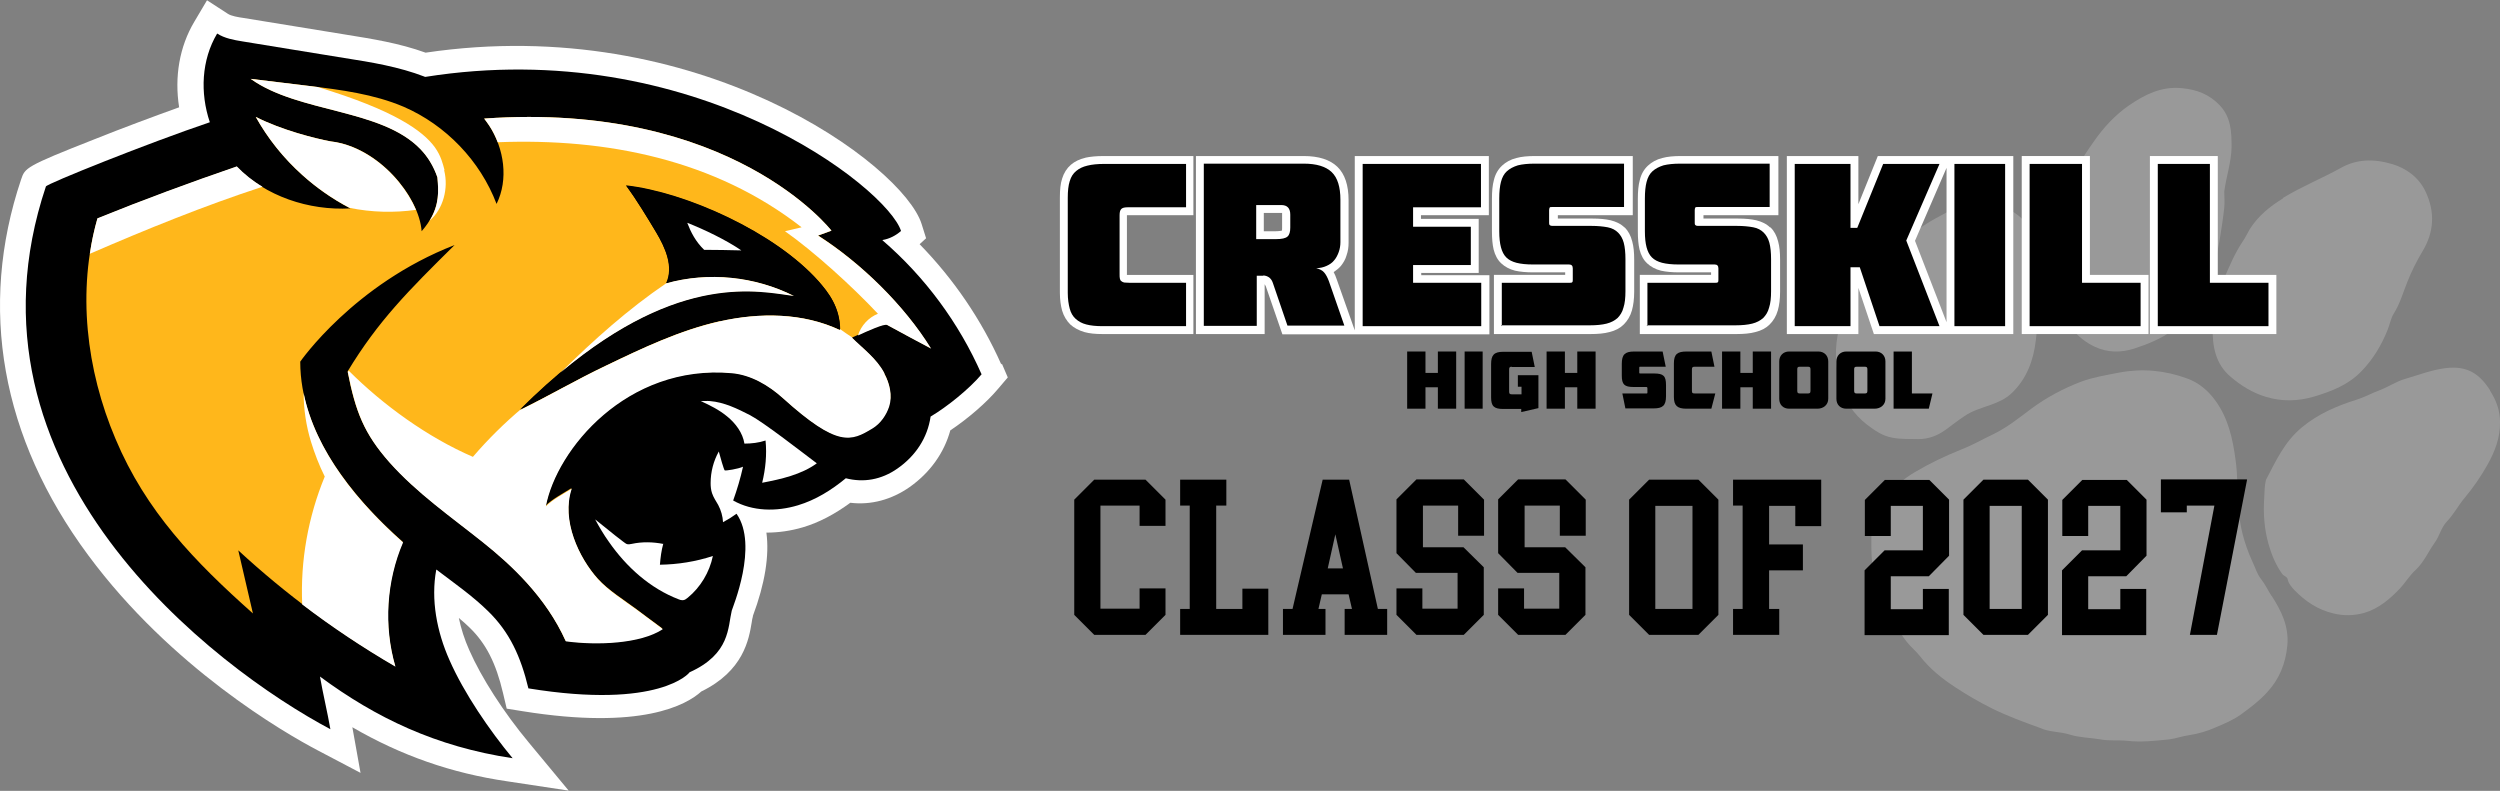 <?xml version="1.0" encoding="UTF-8"?>
<svg id="Layer_1" xmlns="http://www.w3.org/2000/svg" version="1.1" viewBox="0 0 887.6 280.8">
  <rect x="0" y="0" width="887.6" height="280.8" fill="#808080" stroke="none"/>
  <!-- Generator: Adobe Illustrator 29.6.1, SVG Export Plug-In . SVG Version: 2.1.1 Build 9)  -->
  <defs>
    <style>
      .st0 {
        fill: #ffb71b;
      }

      .st1 {
        fill: #fff;
      }

      .st2 {
        opacity: .2;
      }
    </style>
  </defs>
  <g class="st2">
    <path class="st1" d="M806.5,211.6c-1.3-2-2.3-4.2-3.8-6.1-1.3-1.6-2-4-3-6.1-2.9-6.3-4.6-12.8-5-19.6-.4-5.5-.2-11.1-1-16.6-1-7.5-2.6-14.7-7.1-20.9-2.6-3.6-5.9-6.4-10-7.9-7.9-2.9-15.9-3.7-24.3-2.1-4.5.9-9.1,1.6-13.4,3.2-6.3,2.4-12.3,5.6-17.7,9.6-4.4,3.3-8.6,6.7-13.6,9.1-3.8,1.8-7.4,3.9-11.3,5.4-5.7,2.3-11.2,4.9-16.4,8-4.1,2.4-7.6,5.4-10.3,9.4-.4.5-.6,1.1-1,1.6-2.8,3.7-4.2,8-4.2,12.6s0,7.7.7,11.7c1.1,5.9,3.6,11.2,6.2,16.5.4.7,1.2.8,1.5,1.7.9,2.5,2.6,4.7,4.2,6.8,1.4,1.8,3.3,3.3,4.7,5.1,3.5,4.5,7.9,8,12.5,11,4.1,2.7,8.4,5.2,12.8,7.4,5.6,2.8,11.4,4.9,17.2,7,3.4,1.6,7.2,1.3,10.6,2.4,3.6,1.1,7.3,1.1,10.9,1.7,3.1.6,6.3.2,9.4.5,5.1.6,10.1,0,15.1-.5,2.4-.3,4.7-1.2,7.1-1.5,3.2-.5,6.3-1.4,9.2-2.7,3.1-1.3,6.3-2.6,9.2-4.7,3.3-2.4,6.5-4.8,9.2-7.8,4.3-4.6,6.6-10.2,7.2-16.7.6-6.8-2.2-12.3-5.6-17.6h0q0,.1,0,.1Z"/>
    <path class="st1" d="M884.1,138.6c-3.9-6.1-8.3-8.8-15.8-7.9-4.9.6-9.5,2.4-14.3,3.8-3.2.9-5.9,2.8-9,4-2.8,1-5.4,2.5-8.3,3.4-7,2.2-13.6,5-19.4,9.8-6.2,5.1-9.3,12-12.8,18.7-.5,2.1-.5,4.1-.6,6.2-.4,5.6,0,11.1,1.5,16.5,1.1,3.9,2.6,7.5,4.9,10.7.5.7,1.7.9,1.9,1.8.3,1.6,1.4,2.8,2.4,3.9,3.9,4,8.3,7,13.9,8.3,3.7.9,7.3.8,10.9-.2,5.1-1.5,9.1-4.9,12.8-8.8,1.9-2.1,3.4-4.6,5.4-6.4,3-2.8,4.5-6.5,6.8-9.7,1.7-2.3,2.3-5.4,4.3-7.5,2.5-2.6,4.1-5.8,6.4-8.5,3-3.6,5.7-7.5,8-11.6,2.7-4.8,4.6-9.7,4.5-15.3,0-4.2-1.4-7.8-3.6-11.2h0,0Z"/>
    <path class="st1" d="M810.6,70.4c-4.7,2.9-8.8,6.2-11.8,10.9-.9,1.5-1.6,3.1-2.6,4.5-2.8,4.2-4.7,8.8-6.7,13.4-.6,1.5-.9,3.1-2,4.4-.4.4-.6,1.1-.6,1.6,0,3.7-1.2,7.2-1.3,10.9-.2,6.8,1,13.2,6.4,17.7,3.6,3.1,7.8,5.7,12.5,7.1,5.6,1.7,11.3,1.6,17.1-.1,6.3-1.9,12.2-4.2,16.8-9,4.1-4.2,7.1-9.2,9.3-14.7.8-1.9,1.1-4.1,2.2-5.8,2.2-3.5,3.3-7.5,4.8-11.2,1.5-3.8,3.3-7.4,5.4-10.9,4.1-6.8,4.5-13.9,1.1-21.1-2.5-5.4-7.2-8.4-11.7-9.8-7-2.1-12.9-1.7-18.2,1.2-6.8,3.8-14.1,6.7-20.8,10.8h0s0,0,0,0Z"/>
    <path class="st1" d="M690.5,152.8c2.3-1.7,4.6-3.5,7-5.1,2.8-1.9,6-2.8,9.1-3.9,2.8-1,5.4-2.1,7.6-4.2,5.4-5.1,7.8-11.8,8.6-18.8.9-7.3,1.1-14.6.8-22,0-1.8-.7-3.6-.3-5.5,1-4.4,0-8.6-2.5-12.3-3.1-4.4-7.4-7.3-12.9-8.5-2.4-1.1-5-1.3-7.8-.8-2.2.4-4.3,1.2-6.2,2.2-4.5,2.5-9.1,4.7-13.2,7.8-8.1,6.1-15.6,12.5-21.4,20.8-3,4.3-4.9,9-6.3,14.1-1.8,6.7-1.4,13.3.3,19.7,1.5,5.8,4.7,10.7,9.6,14.5,2.8,2.1,5.5,4,9,4.6,3,.6,6.1.4,9.2.5,3.6,0,6.7-1.2,9.5-3.2h0q0,.1,0,0Z"/>
    <path class="st1" d="M731.2,79.5c-.9,3.1-.7,6.4-1.2,9.6-1,6.5-1,13,1.3,19.3,2.3,6.5,5.9,11.6,12.4,14.7,4.7,2.2,9.4,2.1,13.9.7,4.9-1.6,9.7-3.5,14.1-6.7,6.2-4.5,10.7-9.9,12.8-17.3,1.4-4.9,2.8-9.8,3.6-14.8.6-3.8,1.2-7.5,1.6-11.3.2-1.9,0-3.9,0-5.7.7-5.3,2.5-10.4,2.6-15.8,0-5.4-.2-10.6-4.2-14.8-3.7-3.9-8.1-5.6-13.5-6.1-7.3-.7-13.1,2.3-18.7,6.1-4.9,3.4-9,7.8-12.4,12.7-4.4,6.2-8.5,12.5-10.2,20.4-1.2,2.7-1.5,6-2.4,9.2l.2-.2h.1Z"/>
  </g>
  <path class="st1" d="M355.5,129.4c-7-15.8-16.9-30.3-29-42.7l2.3-2.1-1.6-5.1c-6.6-20.9-79.3-75.2-176.1-60.8-9.4-3.4-19-4.9-28.3-6.4l-36.2-5.9c-2.1-.3-4.5-.7-5.7-1.5l-7.4-4.8-4.5,7.6c-5.3,8.9-7.1,19.6-5.4,30.4-8.9,3.2-19.7,7.2-30.2,11.4-24.4,9.6-24.5,10.1-25.9,14.2C-7.8,109.2.4,155.4,31.3,197.1c29.5,39.9,69.7,63.1,81.3,69.2l15.4,8.1-2.9-16.2c17.4,10.1,35.2,16.3,55,19.2l21.8,3.3-14.1-17c-9-10.8-16.9-23.1-21.2-32.9-1.7-3.8-2.9-7.6-3.7-11.4,1.3,1.1,2.6,2.2,3.8,3.4,5.8,5.6,9.4,12.6,11.9,23.3l1.3,5.5,5.6.9c42.2,6.8,58.2-2.2,63.5-7,15-7.3,16.9-18.5,17.9-24.6.1-.7.2-1.4.4-2v-.2c4.3-11.5,5.9-21.5,4.8-29.6,4.3,0,8.6-.6,13-1.9,5.7-1.7,11.2-4.6,16.8-8.7,7.3.9,14.7-1.1,21.1-5.6,7.2-5.1,12.2-12.1,14.4-20.1,6.3-4.2,12.9-9.9,17-14.8l3.4-4-2.1-4.9h0Z"/>
  <path d="M313.4,85.2c2.4-.4,4.7-1.6,6.5-3.2-4.8-15.2-73.8-69.8-168.9-54.7-.1,0-.2,0-.3-.1-9.1-3.5-18.8-5.1-28.4-6.6-12.1-2-24.2-3.9-36.2-5.9-3.1-.5-6.4-1.1-9-2.8-5.6,9.4-6.1,21.1-2.6,31.5-21.9,7.4-57.8,21.8-58.2,22.8-33.7,100.5,60.2,171,101,192.7-1-5.8-2.7-12.9-3.7-18.7,19.9,14.7,41.2,24.9,68.4,29-8.2-9.9-17.2-23-22.4-34.8-4.5-10.1-6.7-21.5-4.7-32.2,6.3,4.8,12.8,9.3,18.4,14.8,7.6,7.4,11.6,16.1,14.3,27.4,46.6,7.6,57.3-5.6,57.2-5.7,14.5-6.5,13.6-16.1,15-21.9.2-.9,9.6-23.1,1.7-34.4-1.5,1.1-3.1,2.1-4.8,3-.1-2.1-.7-4.2-1.7-6.1-.8-1.4-1.7-2.7-2.2-4.2-.4-1.2-.5-2.4-.5-3.6,0-3.9,1-7.8,2.9-11.2.5,1.9,1.8,6.5,2.1,6.7.3.2,4.8-.5,6.5-1.3-.9,4.1-2.1,8.1-3.5,12,6.9,3.9,15.4,4,23,1.7,6.3-1.9,11.9-5.4,17-9.6,6.2,1.6,12.6.6,18.4-3.5,6.3-4.4,10.6-10.8,11.7-18.4,5.9-3.5,13.7-9.8,18.1-15-8-18.2-20.1-34.6-35.2-47.6"/>
  <path class="st1" d="M252.2,142.4c-1.1-.1-2.3,0-3.4,0,3.3,1.5,6.5,3.1,9.3,5.4,3.1,2.5,5.6,5.9,6.2,9.7,2.5,0,5.1-.3,7.5-1.1.5,5,0,10.1-1.2,15,6.8-1.3,13.9-2.9,19.4-6.9-5.2-3.9-18.5-14.3-23.7-17.1-4.5-2.3-9.2-4.6-14.2-5"/>
  <path class="st1" d="M235.4,193.1c-3.6-.7-7.4-.8-11.1,0-.6.1-1.3.3-1.9,0-.4-.1-6.6-5-11.1-8.7,1.5,2.8,3.1,5.5,4.9,8,6.2,8.9,14.6,16.5,24.8,20.4.4.2.9.3,1.4.3.7,0,1.3-.5,1.8-.9,4.5-3.7,7.7-9,8.9-14.8-6.1,2-12.4,3-18.8,3.1.2-2.5.5-5,1.2-7.5"/>
  <path class="st0" d="M290.5,83.6l4.7-1.7s-35.5-46-123.3-39.8c.6.8,1.2,1.6,1.8,2.5,5.3,8.2,6.9,19.1,2.6,27.8-5.8-15.3-18-28-33-34.5-10.6-4.5-22.2-6-33.7-7.4-6.9-.8-13.7-1.7-20.6-2.5,20.2,14.4,57.8,9.4,66.3,34.9.5,5.8.9,11.7-5.6,19.2-.9-12.3-15.3-30-32.3-31.9-5.4-1-17.4-4-26.6-8.7,7.7,13.8,19.6,25.2,33.6,32.5-14.8.8-30.1-4.3-40.4-14.8-16.6,5.7-33.1,11.8-49.4,18.4-7.3,25.6-4,53.7,6.4,78.2,10.8,25.7,28,43.5,48.8,62-2.1-8.9-3.1-13.4-5.2-22.4,17,15.7,35.7,29.5,55.7,41.1-4.2-14.4-3.2-30.3,2.7-44.1-18.3-16.2-36.4-38.6-36.4-64,0,0,19-27.5,54.8-41.4-16.3,16.1-27.2,27-38,44.9,2.8,14.2,5.8,21.9,14.8,32.1,9.7,10.9,21.8,19.3,33.2,28.4,9.9,7.9,22.3,19.3,29.4,35.1,11.1,1.5,26.5.9,34.4-4.3-.3-.3-.6-.5-1-.8-2.8-2-5.5-4.1-8.2-6.1-4.4-3.3-10.1-6.8-13.8-10.9-6.7-7.4-13.1-20.8-9.3-32.1-2.7,1.7-7.2,4.1-9.2,6.3,3.8-20.2,28.8-50.6,66-47.3,6.8.6,13.1,4.3,18.2,8.9,19.5,17.6,24.2,15.3,31.8,10.7,2.9-1.7,4.9-4.7,5.9-7.8,1.2-3.8.2-8.1-1.7-11.6-2.7-5.2-7.8-8.9-11.5-12.6.6-.2,11.1-5.4,12.4-4.7,4.6,2.5,11.4,6.2,15.6,8.4-9.5-15.4-24.9-30.4-40.1-40.1M255.6,114c-14.2,3.2-27.4,9.5-40.5,15.8-10.5,5-19.6,10.3-30.4,15.7,50.8-50.6,83.6-42.2,97.3-40.4-13.9-7-30.4-8.7-45.4-4.5,2.7-5.8-.3-12.6-3.6-18.1-3.1-5.1-7.1-11.7-10.6-16.5,21.2,2.4,52.9,16.6,68.3,34,3.4,3.9,7.6,9.2,7.6,17.2-13.1-6.2-28.5-6.3-42.7-3.1"/>
  <path d="M222.3,65.9c3.6,4.8,7.6,11.4,10.6,16.5,3.3,5.5,6.3,12.3,3.6,18.1,15-4.2,31.5-2.5,45.4,4.5-13.6-1.8-46.5-10.2-97.3,40.4,10.9-5.3,20-10.7,30.4-15.7,13.1-6.3,26.4-12.6,40.5-15.8,14.2-3.2,29.5-3.1,42.7,3.1,0-8.1-4.2-13.3-7.6-17.2-15.5-17.4-47.1-31.6-68.3-34"/>
  <path class="st1" d="M263.2,88.9c-5.4-3.7-13.1-7.4-19.2-9.8,1.3,3.4,3,6.7,6,9.6,3.8,0,9.4.1,13.2.2"/>
  <path class="st1" d="M290.5,83.6l4.7-1.7s-35.5-46-123.3-39.8c.6.8,1.2,1.6,1.8,2.5,1.2,1.8,2.2,3.8,3,5.9,38.8-1.5,77.1,6.2,107.9,30.2l-5.9,1.4c10.4,7.3,24.1,19.8,33,29.3-3.3,1.3-6,4.2-7.1,7.7,3.3-1.5,9.4-4.3,10.4-3.7,4.6,2.5,11.4,6.2,15.6,8.4-9.5-15.4-24.9-30.4-40.1-40.1"/>
  <path class="st1" d="M84,59.1c-16.6,5.7-33.1,11.8-49.4,18.4-1.2,4.2-2.1,8.4-2.7,12.6,20.1-8.7,40.5-17,61.3-23.8-3.4-2-6.5-4.5-9.2-7.3"/>
  <path class="st1" d="M281.9,105.1c-13.9-7-30.4-8.7-45.4-4.5,0,0,0,0,0,0-13.4,9.1-25.6,20-37.4,31.6,42.6-35.7,70.5-28.7,82.8-27.1"/>
  <path class="st1" d="M143,192.5c-15.6-13.8-31-32.1-35.2-53,0,5.8.9,11.7,2.6,17.3,1.3,4.2,2.9,8.4,4.9,12.4-5.9,14.3-8.7,29.9-8,45.4,10.6,8.1,21.6,15.4,33.1,22.1-4.2-14.4-3.2-30.3,2.7-44.1"/>
  <path class="st1" d="M314,132.5c-2.7-5.2-7.8-8.9-11.5-12.6,0,0,.1,0,.2,0-1.5-1-3-2-4.5-3.1,0,.1,0,.2,0,.4-13.1-6.2-28.5-6.3-42.7-3.1-14.2,3.2-27.4,9.5-40.5,15.8-10.5,5-19.6,10.4-30.4,15.7.3-.3.6-.6.9-.8-6.3,5.3-12.2,11.1-17.6,17.4-16-6.9-31.9-18.4-44.1-30.6-.1.2-.2.4-.3.5,2.8,14.2,5.8,21.9,14.8,32.1,9.7,10.9,21.8,19.3,33.2,28.4,9.9,7.9,22.3,19.3,29.4,35.1,11.1,1.5,26.5.9,34.4-4.3-.3-.3-.6-.5-1-.8-2.7-2-5.5-4.1-8.2-6.1-4.5-3.3-10.1-6.8-13.8-10.9-6.7-7.5-13.1-20.8-9.3-32.1-2.7,1.7-7.2,4.1-9.2,6.3,3.8-20.2,28.8-50.6,66-47.3,6.8.6,13.1,4.3,18.2,8.9,19.5,17.6,24.2,15.3,31.8,10.7,2.8-1.7,4.9-4.7,5.9-7.8,1.2-3.8.2-8.1-1.7-11.6"/>
  <path class="st1" d="M157.8,60.3c-.6-2.2-1.2-4.9-3.4-8-4.3-5.9-14.5-13.2-41.6-21.4-1.1-.1-2.1-.3-3.2-.4-6.9-.8-13.7-1.7-20.6-2.5,17,12.2,46.4,10.5,60.3,25,2.6,2.7,4.6,6,6,10,.4,4.7.8,9.6-2.8,15.4,4.9-4.2,6.8-11.6,5.2-17.9"/>
  <path class="st1" d="M132.2,56c-4.4-3-9.5-5.2-14.8-5.8-5.4-1-17.4-4-26.6-8.7,4.3,7.7,9.9,14.7,16.5,20.6,5.1,4.6,10.7,8.5,16.8,11.7,7.8,1.6,15.8,1.8,23.6.7-2.9-6.7-8.4-13.7-15.5-18.5"/>
  <g>
    <g>
      <g>
        <polygon points="499.6 124.8 506.1 124.8 506.1 132.4 510.5 132.4 510.5 124.8 517 124.8 517 145.1 510.5 145.1 510.5 137.5 506.1 137.5 506.1 145.1 499.6 145.1 499.6 124.8"/>
        <rect x="520" y="124.8" width="6.4" height="20.3"/>
        <path d="M536.8,130.2c-.8,0-1,.2-1,1v7.8c0,.8.2,1,1,1h3.4v-2.7h-1.3v-4.1h7.3v11.7l-6.1,1.4v-1.1h-6.4c-3.3,0-4.3-1-4.3-4.1v-11.8c0-3.2,1-4.4,4.3-4.4h10.1l1.1,5.4h-8.2Z"/>
        <polygon points="549.1 124.8 555.6 124.8 555.6 132.4 560 132.4 560 124.8 566.5 124.8 566.5 145.1 560 145.1 560 137.5 555.6 137.5 555.6 145.1 549.1 145.1 549.1 124.8"/>
        <path d="M577.1,145.1l-1.1-5.4h8.5c.3,0,.4,0,.4-.4v-1.4c0-.3-.1-.5-.4-.5h-4.5c-3.3,0-4.2-.9-4.2-4.1v-4.1c0-3.3,1.1-4.4,4.4-4.4h10.1l1.1,5.4h-9c-.3,0-.4,0-.4.4v1.6c0,.3,0,.4.4.4h4.9c3.3,0,4.2.9,4.2,4.1v4c0,3.3-1.2,4.3-4.4,4.3h-10Z"/>
        <path d="M598.7,145.1c-3.2,0-4.4-1.1-4.4-4.2v-11.9c0-3.3,1.3-4.2,4.5-4.2h8.8l1.1,5.4h-7c-.8,0-1,.2-1,1v7.4c0,.9.1,1.1,1.2,1.1h7.1l-1.4,5.4h-9Z"/>
        <polygon points="611.4 124.8 617.9 124.8 617.9 132.4 622.3 132.4 622.3 124.8 628.8 124.8 628.8 145.1 622.3 145.1 622.3 137.5 617.9 137.5 617.9 145.1 611.4 145.1 611.4 124.8"/>
        <path d="M631.7,141.6v-13.3c0-2,1.4-3.5,3.5-3.5h10.4c2.1,0,3.5,1.5,3.5,3.5v13.3c0,2.1-1.7,3.5-3.8,3.5h-10.1c-2.1,0-3.5-1.4-3.5-3.5M641.8,139.7c.8,0,1-.2,1-1v-7.5c0-.8-.2-1-1-1h-2.7c-.8,0-1,.2-1,.9v7.6c0,.8.2,1,1,1h2.7Z"/>
        <path d="M652,141.6v-13.3c0-2,1.4-3.5,3.5-3.5h10.4c2.1,0,3.5,1.5,3.5,3.5v13.3c0,2.1-1.7,3.5-3.8,3.5h-10.1c-2.1,0-3.5-1.4-3.5-3.5M662,139.7c.8,0,1-.2,1-1v-7.5c0-.8-.2-1-1-1h-2.7c-.8,0-1,.2-1,.9v7.6c0,.8.2,1,1,1h2.7Z"/>
        <polygon points="672.3 145.1 672.3 124.8 678.8 124.8 678.8 139.7 686.1 139.7 684.8 145.1 672.3 145.1"/>
      </g>
      <path class="st1" d="M385.4,56c-2.1.5-3.8,1.3-5.2,2.5-1.4,1.2-2.5,2.9-3.1,4.9-.6,1.8-.8,4-.8,6.7v33.8c0,2.5.3,4.6.8,6.4.6,2,1.6,3.6,2.9,4.9,1.3,1.2,3,2.1,5,2.7,1.8.5,3.9.7,6.4.7h32.3v-21h-22.9c-.3,0-.5,0-.7,0v-21.2h23.6v-21h-31.9c-2.5,0-4.7.2-6.5.6"/>
      <path class="st1" d="M504.5,96.9h20.5v-19.2h-20.5v-1.3h24.1v-21h-47.6v61.9l-6.4-18.1c-.3-1-.7-1.8-1.1-2.6.9-.6,1.8-1.3,2.5-2.1.9-1.1,1.7-2.4,2.1-3.9.5-1.4.7-2.9.7-4.4v-15.1c0-5.3-1.3-9.3-4-11.9-2.6-2.5-6.6-3.8-11.9-3.8h-38.3v63.2h24.4v-17.7c0,0,.2.3.4.7l5.9,17.1h73.5v-21h-24.2v-.7h0ZM448.7,82.1v-6.5h6.1c.2,0,.3,0,.4,0,0,.1,0,.3,0,.6v4.6c0,.6,0,.9-.1,1.1-.3,0-.9.2-2.2.2h-4.2,0Z"/>
      <path class="st1" d="M576.8,80.8c-1.3-1.3-3-2.1-5-2.6-1.8-.4-3.8-.6-6.4-.6h-12.3v-1.2h26.6v-21h-34.7c-2.6,0-4.8.2-6.6.7-2.1.5-3.8,1.5-5.1,2.7-1.4,1.3-2.4,3-2.9,5.1-.5,1.8-.7,4-.7,6.7v11.6c0,2.6.2,4.7.6,6.4.5,2,1.4,3.7,2.7,4.9,1.3,1.2,2.9,2.1,4.9,2.6,1.8.4,3.9.6,6.5.6h11.3v.9h-25.3v21h34.4c2.5,0,4.8-.2,6.6-.7,2.1-.5,3.8-1.4,5.1-2.7,1.3-1.3,2.3-2.9,2.9-5,.5-1.8.8-4,.8-6.6v-11.4c0-2.6-.2-4.7-.7-6.5-.5-2-1.4-3.7-2.7-5"/>
      <path class="st1" d="M628.5,80.8c-1.3-1.3-3-2.1-5-2.6-1.8-.4-3.8-.6-6.4-.6h-12.3v-1.2h26.6v-21h-34.6c-2.6,0-4.8.2-6.6.7-2.1.5-3.8,1.5-5.1,2.7-1.4,1.3-2.4,3-2.9,5.1-.5,1.8-.7,4-.7,6.7v11.6c0,2.6.2,4.7.6,6.4.5,2,1.4,3.7,2.7,4.9,1.3,1.2,2.9,2.1,4.9,2.6,1.8.4,3.9.6,6.5.6h11.3v.9h-25.3v21h34.4c2.5,0,4.8-.2,6.6-.7,2.1-.5,3.8-1.4,5.1-2.7,1.3-1.3,2.3-2.9,2.9-5,.5-1.8.8-4,.8-6.6v-11.4c0-2.6-.2-4.7-.7-6.5-.5-2-1.4-3.7-2.7-5"/>
      <path class="st1" d="M691.1,55.4h-24.4l-6.9,17.1v-17.1h-25.4v63.2h25.4v-16.4l5.5,16.4h49.5v-63.2h-23.7,0ZM679.9,85.5l11.2-25.9v54.8l-11.2-28.9Z"/>
      <polygon class="st1" points="742 55.4 717.8 55.4 717.8 118.6 762.8 118.6 762.8 97.6 742 97.6 742 55.4"/>
      <polygon class="st1" points="787.4 97.6 787.4 55.4 763.3 55.4 763.3 118.6 808.2 118.6 808.2 97.6 787.4 97.6"/>
      <path d="M391.4,115.8c-2.3,0-4.2-.2-5.7-.6-1.6-.4-2.8-1.1-3.8-2-1-.9-1.7-2.1-2.1-3.6s-.7-3.4-.7-5.6v-33.8c0-2.4.2-4.3.7-5.9s1.2-2.7,2.3-3.6,2.3-1.5,4-1.9c1.6-.4,3.6-.6,5.9-.6h29.1v15.4h-20.8c-1.1,0-1.8.2-2.2.6-.4.4-.6,1.1-.6,2.2v20.9c0,.7,0,1.2.1,1.6s.2.7.5.9c.2.2.6.4,1,.5.5,0,1.1.1,1.9.1h20.1v15.4h-29.5Z"/>
      <path d="M448.6,97.9h-2.4v17.8h-18.8v-57.6h35.5c4.5,0,7.8,1,9.9,3,2.1,2,3.1,5.3,3.1,9.8v15.1c0,1.2-.2,2.4-.6,3.5-.4,1.1-.9,2.1-1.6,2.9-.7.9-1.6,1.5-2.7,2s-2.3.8-3.7.8c1.2.3,2.2.8,2.8,1.5.7.8,1.2,1.8,1.7,3.1l5.5,15.8h-20.2l-5.2-15.2c-.3-.9-.8-1.5-1.3-1.9-.6-.4-1.3-.7-2.2-.7M445.9,84.9h7.1c2.1,0,3.4-.3,4.1-.9.7-.6,1-1.7,1-3.2v-4.6c0-2.3-1.1-3.4-3.2-3.4h-8.9v12.1h0Z"/>
      <polygon points="501.7 73.6 501.7 80.5 522.2 80.5 522.2 94.1 501.7 94.1 501.7 100.4 525.9 100.4 525.9 115.8 483.8 115.8 483.8 58.2 525.8 58.2 525.8 73.6 501.7 73.6"/>
      <path d="M533.2,115.8v-15.4h24.1c.4,0,.7,0,.9-.2.2-.2.2-.5.2-.9v-4c0-.9-.4-1.4-1.3-1.4h-12.8c-2.4,0-4.3-.2-5.9-.6-1.5-.4-2.7-1-3.6-1.9s-1.5-2.1-1.9-3.6c-.4-1.5-.6-3.4-.6-5.7v-11.6c0-2.4.2-4.4.6-5.9.4-1.6,1.1-2.9,2.1-3.8,1-.9,2.3-1.6,3.9-2.1,1.6-.4,3.6-.6,5.9-.6h31.8v15.4h-25.6c-.4,0-.7,0-.8.2s-.2.5-.2.9v4.4c0,.4,0,.7.2.9.2.2.5.3.9.3h13.9c2.3,0,4.2.2,5.8.5s2.8,1,3.7,1.9,1.6,2.1,2,3.6.6,3.5.6,5.8v11.4c0,2.3-.2,4.3-.7,5.8-.4,1.6-1.2,2.8-2.1,3.7-1,.9-2.3,1.6-3.9,2s-3.6.6-5.9.6h-31.6Z"/>
      <path d="M584.9,115.8v-15.4h24.1c.4,0,.7,0,.9-.2.2-.2.2-.5.2-.9v-4c0-.9-.4-1.4-1.3-1.4h-12.8c-2.4,0-4.3-.2-5.9-.6-1.5-.4-2.7-1-3.6-1.9s-1.5-2.1-1.9-3.6c-.4-1.5-.6-3.4-.6-5.7v-11.6c0-2.4.2-4.4.6-5.9.4-1.6,1.1-2.9,2.1-3.8,1-.9,2.3-1.6,3.9-2.1,1.6-.4,3.6-.6,5.9-.6h31.8v15.4h-25.6c-.4,0-.7,0-.8.2s-.2.5-.2.9v4.4c0,.4,0,.7.2.9.2.2.5.3.9.3h13.9c2.3,0,4.2.2,5.8.5s2.8,1,3.7,1.9,1.6,2.1,2,3.6c.4,1.5.6,3.5.6,5.8v11.4c0,2.3-.2,4.3-.7,5.8-.4,1.6-1.2,2.8-2.1,3.7-1,.9-2.3,1.6-3.9,2s-3.6.6-5.9.6h-31.6Z"/>
      <polygon points="668.6 58.2 688.6 58.2 676.8 85.4 688.6 115.8 667.3 115.8 660.3 94.9 657 94.9 657 115.8 637.2 115.8 637.2 58.2 657 58.2 657 80.9 659.4 80.9 668.6 58.2"/>
      <rect x="693.9" y="58.2" width="18" height="57.6"/>
      <polygon points="720.6 115.8 720.6 58.2 739.2 58.2 739.2 100.4 760 100.4 760 115.8 720.6 115.8"/>
      <polygon points="766.1 115.8 766.1 58.2 784.6 58.2 784.6 100.4 805.4 100.4 805.4 115.8 766.1 115.8"/>
    </g>
    <g>
      <path d="M406.7,170.3l7.1,7.1v9.3h-9.2v-7.2h-13.9v36.6h13.9v-7.2h9.2v9.4l-7.1,7.1h-18.2l-7.1-7.1v-40.9l7.1-7.1h18.2Z"/>
      <path d="M431.8,179.5v36.7h9.3v-7.2h9.2v16.4h-31.3v-9.2h3.4v-36.7h-3.4v-9.2h16.4v9.2h-3.6Z"/>
      <path d="M469.3,211l-1.2,5.2h2.5v9.2h-15.1v-9.2h3.4l10.7-45.9h9.4l10.2,45.9h3.3v9.2h-15.1v-9.2h2.6l-1.2-5.2h-9.6ZM476.8,201.8l-2.7-12.1-2.7,12.1h5.4Z"/>
      <path d="M519.8,170.3l7.1,7.1v12.8h-9.2v-10.7h-12.5v14.8h14.4l7.2,7.1v16.9l-7.1,7.1h-16.8l-7.1-7.1v-9.4h9.2v7.2h12.5v-12.7h-14.8l-6.9-7v-19.1l7.1-7.1h16.8Z"/>
      <path d="M555.9,170.3l7.1,7.1v12.8h-9.2v-10.7h-12.5v14.8h14.4l7.2,7.1v16.9l-7.1,7.1h-16.8l-7.1-7.1v-9.4h9.2v7.2h12.5v-12.7h-14.8l-6.9-7v-19.1l7.1-7.1h16.8Z"/>
      <path d="M603,170.3l7.1,7.1v40.9l-7.1,7.1h-17.5l-7.1-7.1v-40.9l7.1-7.1h17.5ZM600.9,179.6h-13.2v36.6h13.2v-36.6Z"/>
      <path d="M628.1,216.2h3.6v9.2h-16.4v-9.2h3.4v-36.7h-3.4v-9.2h31.3v16.5h-9.2v-7.2h-9.3v13.7h12v9.2h-12v13.8Z"/>
      <path d="M684.9,170.3l7.1,7.1v19.9l-7.2,7.3h-13.5v11.7h11.4v-7.2h9.2v16.4h-29.9v-23l7.1-7.1h13.6v-15.8h-11.4v10.7h-9.2v-12.8l7.1-7.1h15.8Z"/>
      <path d="M720,170.3l7.1,7.1v40.9l-7.1,7.1h-15.8l-7.1-7.1v-40.9l7.1-7.1h15.8ZM717.8,179.6h-11.4v36.6h11.4v-36.6Z"/>
      <path d="M755,170.3l7.1,7.1v19.9l-7.2,7.3h-13.5v11.7h11.4v-7.2h9.2v16.4h-29.9v-23l7.1-7.1h13.6v-15.8h-11.4v10.7h-9.2v-12.8l7.1-7.1h15.8Z"/>
      <path d="M797.8,170.3l-10.7,55.1h-9.6l8.7-45.9h-9.8v2.4h-9.2v-11.7h30.5Z"/>
    </g>
  </g>
</svg>